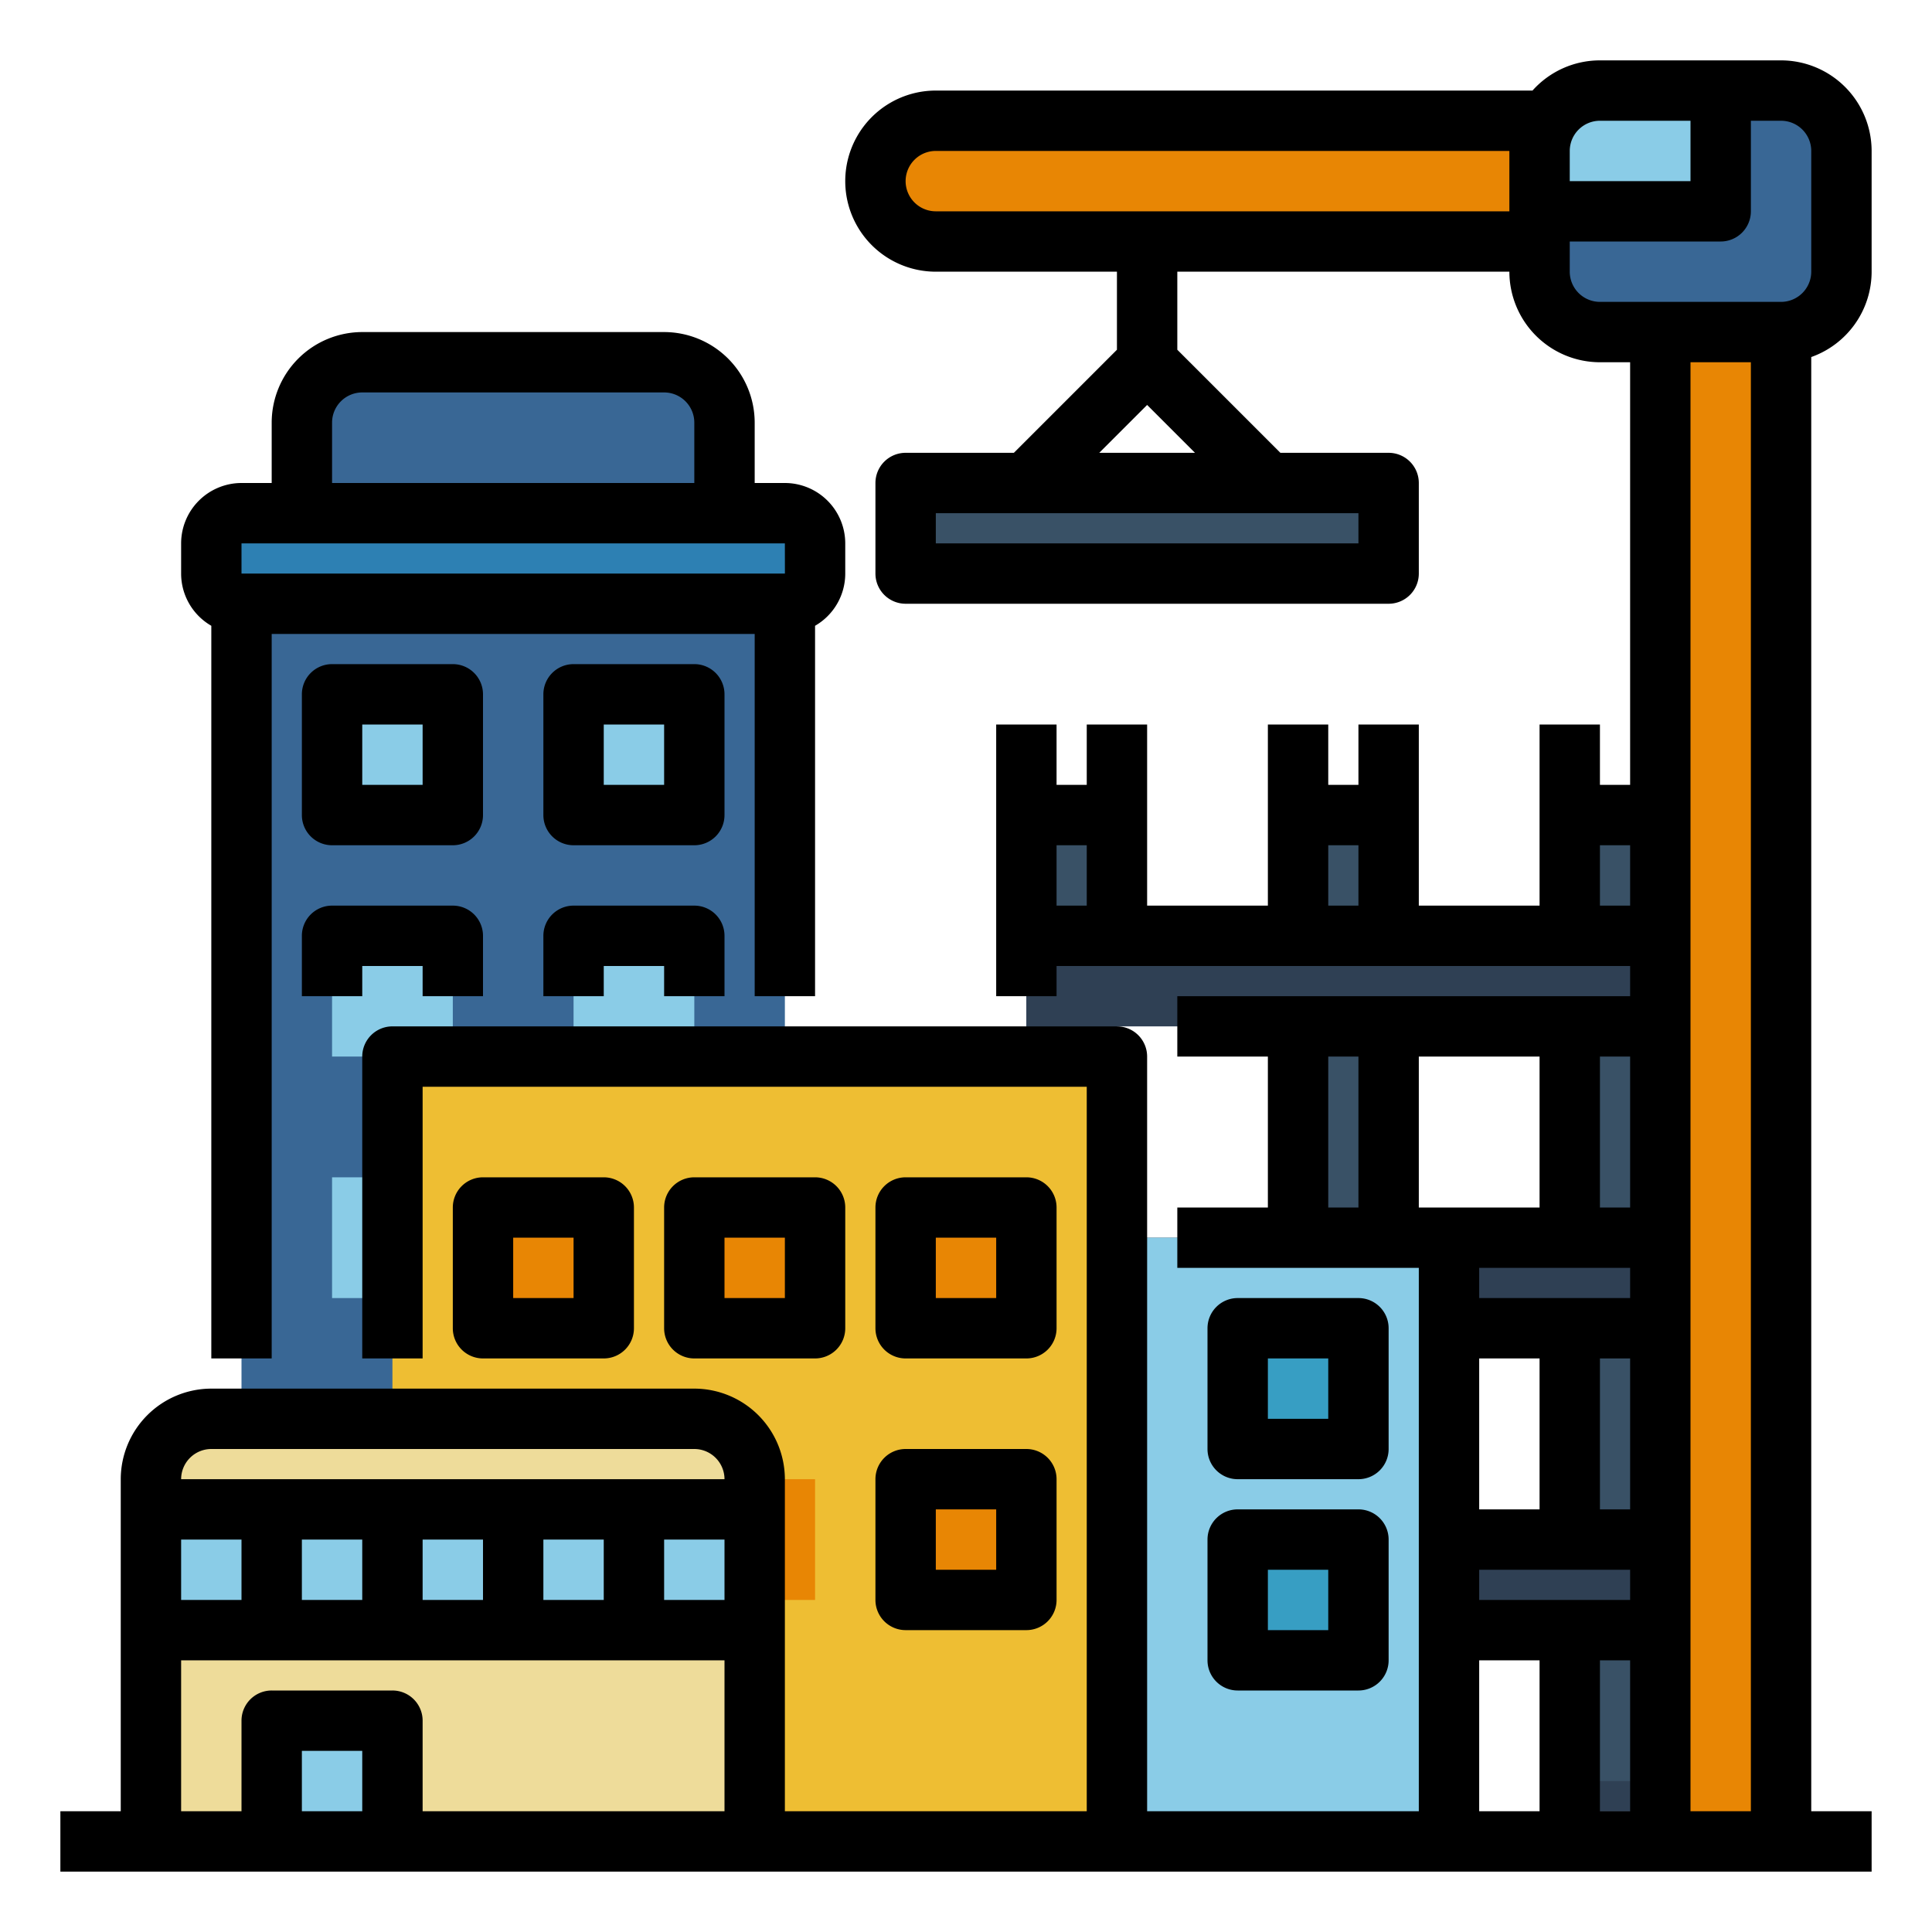 <svg height="512" viewBox="0 0 512 512" width="512" xmlns="http://www.w3.org/2000/svg"><g id="Fill_out_line" data-name="Fill out line"><path d="m248 32h176a0 0 0 0 1 0 0v32a0 0 0 0 1 0 0h-176a16 16 0 0 1 -16-16 16 16 0 0 1 16-16z" fill="#e88604"/><g fill="#395166"><path d="m240 128h128v24h-128z"/><path d="m344 264h24v216h-24z"/><path d="m416 264h24v216h-24z"/><path d="m272 264h24v216h-24z"/><path d="m440 216h-24v40h24z"/><path d="m344 216h24v40h-24z"/><path d="m272 216h24v40h-24z"/></g><path d="m272 248h168v24h-168z" fill="#2f4054"/><path d="m272 328h168v24h-168z" fill="#2f4054"/><path d="m272 408h168v24h-168z" fill="#2f4054"/><path d="m64 160h144v216h-144z" fill="#396795"/><path d="m88 184h32v32h-32z" fill="#8acce7"/><path d="m152 184h32v32h-32z" fill="#8acce7"/><path d="m88 248h32v32h-32z" fill="#8acce7"/><path d="m152 248h32v32h-32z" fill="#8acce7"/><path d="m88 312h32v32h-32z" fill="#8acce7"/><rect fill="#2d80b3" height="24" rx="8" width="160" x="56" y="136"/><path d="m96 96h80a16 16 0 0 1 16 16v24a0 0 0 0 1 0 0h-112a0 0 0 0 1 0 0v-24a16 16 0 0 1 16-16z" fill="#396795"/><path d="m104 280h192v208h-192z" fill="#eebe33"/><path d="m128 320h32v32h-32z" fill="#e88604"/><path d="m184 320h32v32h-32z" fill="#e88604"/><path d="m240 320h32v32h-32z" fill="#e88604"/><path d="m128 392h32v32h-32z" fill="none" stroke="#231f20" stroke-linejoin="round" stroke-width="16"/><path d="m184 392h32v32h-32z" fill="#e88604"/><path d="m240 392h32v32h-32z" fill="#e88604"/><path d="m296 328h88v160h-88z" fill="#8acce7"/><path d="m328 352h32v32h-32z" fill="#379ec3"/><path d="m328 408h32v32h-32z" fill="#379ec3"/><path d="m440 88h32v400h-32z" fill="#e88604"/><rect fill="#396795" height="64" rx="16" width="80" x="408" y="24"/><path d="m456 24v32h-48v-16a16 16 0 0 1 16-16z" fill="#8acce7"/><path d="m46 376h148a6 6 0 0 1 6 6v106a0 0 0 0 1 0 0h-160a0 0 0 0 1 0 0v-106a6 6 0 0 1 6-6z" fill="#eedc9a"/><path d="m72 456h32v32h-32z" fill="#8acce7"/><path d="m40 400h160v32h-160z" fill="#8acce7"/><path d="m416 472h24v8h-24z" fill="#2f4054"/><path d="m160 360a8 8 0 0 0 8-8v-32a8 8 0 0 0 -8-8h-32a8 8 0 0 0 -8 8v32a8 8 0 0 0 8 8zm-24-32h16v16h-16z"/><path d="m216 360a8 8 0 0 0 8-8v-32a8 8 0 0 0 -8-8h-32a8 8 0 0 0 -8 8v32a8 8 0 0 0 8 8zm-24-32h16v16h-16z"/><path d="m240 360h32a8 8 0 0 0 8-8v-32a8 8 0 0 0 -8-8h-32a8 8 0 0 0 -8 8v32a8 8 0 0 0 8 8zm8-32h16v16h-16z"/><path d="m232 424a8 8 0 0 0 8 8h32a8 8 0 0 0 8-8v-32a8 8 0 0 0 -8-8h-32a8 8 0 0 0 -8 8zm16-24h16v16h-16z"/><path d="m128 184a8 8 0 0 0 -8-8h-32a8 8 0 0 0 -8 8v32a8 8 0 0 0 8 8h32a8 8 0 0 0 8-8zm-16 24h-16v-16h16z"/><path d="m192 184a8 8 0 0 0 -8-8h-32a8 8 0 0 0 -8 8v32a8 8 0 0 0 8 8h32a8 8 0 0 0 8-8zm-16 24h-16v-16h16z"/><path d="m128 264v-16a8 8 0 0 0 -8-8h-32a8 8 0 0 0 -8 8v16h16v-8h16v8z"/><path d="m192 264v-16a8 8 0 0 0 -8-8h-32a8 8 0 0 0 -8 8v16h16v-8h16v8z"/><path d="m56 165.84v194.16h16v-192h128v96h16v-98.16a15.974 15.974 0 0 0 8-13.84v-8a16.021 16.021 0 0 0 -16-16h-8v-16a24.032 24.032 0 0 0 -24-24h-80a24.032 24.032 0 0 0 -24 24v16h-8a16.021 16.021 0 0 0 -16 16v8a15.974 15.974 0 0 0 8 13.84zm32-53.84a8.011 8.011 0 0 1 8-8h80a8.011 8.011 0 0 1 8 8v16h-96zm-24 32h144l.01 8h-144.01z"/><path d="m328 392h32a8 8 0 0 0 8-8v-32a8 8 0 0 0 -8-8h-32a8 8 0 0 0 -8 8v32a8 8 0 0 0 8 8zm8-32h16v16h-16z"/><path d="m320 440a8 8 0 0 0 8 8h32a8 8 0 0 0 8-8v-32a8 8 0 0 0 -8-8h-32a8 8 0 0 0 -8 8zm16-24h16v16h-16z"/><path d="m496 72v-32a24.032 24.032 0 0 0 -24-24h-48a23.938 23.938 0 0 0 -17.87 8h-158.13a24 24 0 0 0 0 48h48v20.686l-27.314 27.314h-28.686a8 8 0 0 0 -8 8v24a8 8 0 0 0 8 8h128a8 8 0 0 0 8-8v-24a8 8 0 0 0 -8-8h-28.686l-27.314-27.314v-20.686h88a24.032 24.032 0 0 0 24 24h8v112h-8v-16h-16v48h-32v-48h-16v16h-8v-16h-16v48h-32v-48h-16v16h-8v-16h-16v72h16v-8h152v8h-120v16h24v40h-24v16h64v144h-72v-200a7.998 7.998 0 0 0 -8-8h-192a7.998 7.998 0 0 0 -8 8v80h16v-72h176v192h-80v-88a24.032 24.032 0 0 0 -24-24h-128a24.032 24.032 0 0 0 -24 24v88h-16v16h480v-16h-16v-385.38a24.022 24.022 0 0 0 16-22.62zm-136 72h-112v-8h112zm-68.686-24 12.686-12.686 12.686 12.686zm-3.314 120h-8v-16h8zm72 0h-8v-16h8zm-264 168v16h-16v-16zm16 0h16v16h-16zm32 0h16v16h-16zm32 0h16v16h-16zm-120-24h128a8.011 8.011 0 0 1 8 8h-144a8.011 8.011 0 0 1 8-8zm-8 24h16v16h-16zm32 72v-16h16v16zm32 0v-24a7.998 7.998 0 0 0 -8-8h-32a7.998 7.998 0 0 0 -8 8v24h-16v-40h144v40zm312-448h24v16h-32v-8a8.011 8.011 0 0 1 8-8zm-176 24a8 8 0 0 1 0-16h152v16zm176 24a8.011 8.011 0 0 1 -8-8v-8h40a8 8 0 0 0 8-8v-24h8a8.011 8.011 0 0 1 8 8v32a8.011 8.011 0 0 1 -8 8zm0 160v-16h8v16zm-32 184v-8h40v8zm-16-144h32v40h-32zm56 120h-8v-40h8zm-40-40h16v40h-16zm40-16h-40v-8h40zm0-24h-8v-40h8zm-80 0v-40h8v40zm40 120h16v40h-16zm32 0h8v40h-8zm24 40v-384h16v384z"/></g></svg>